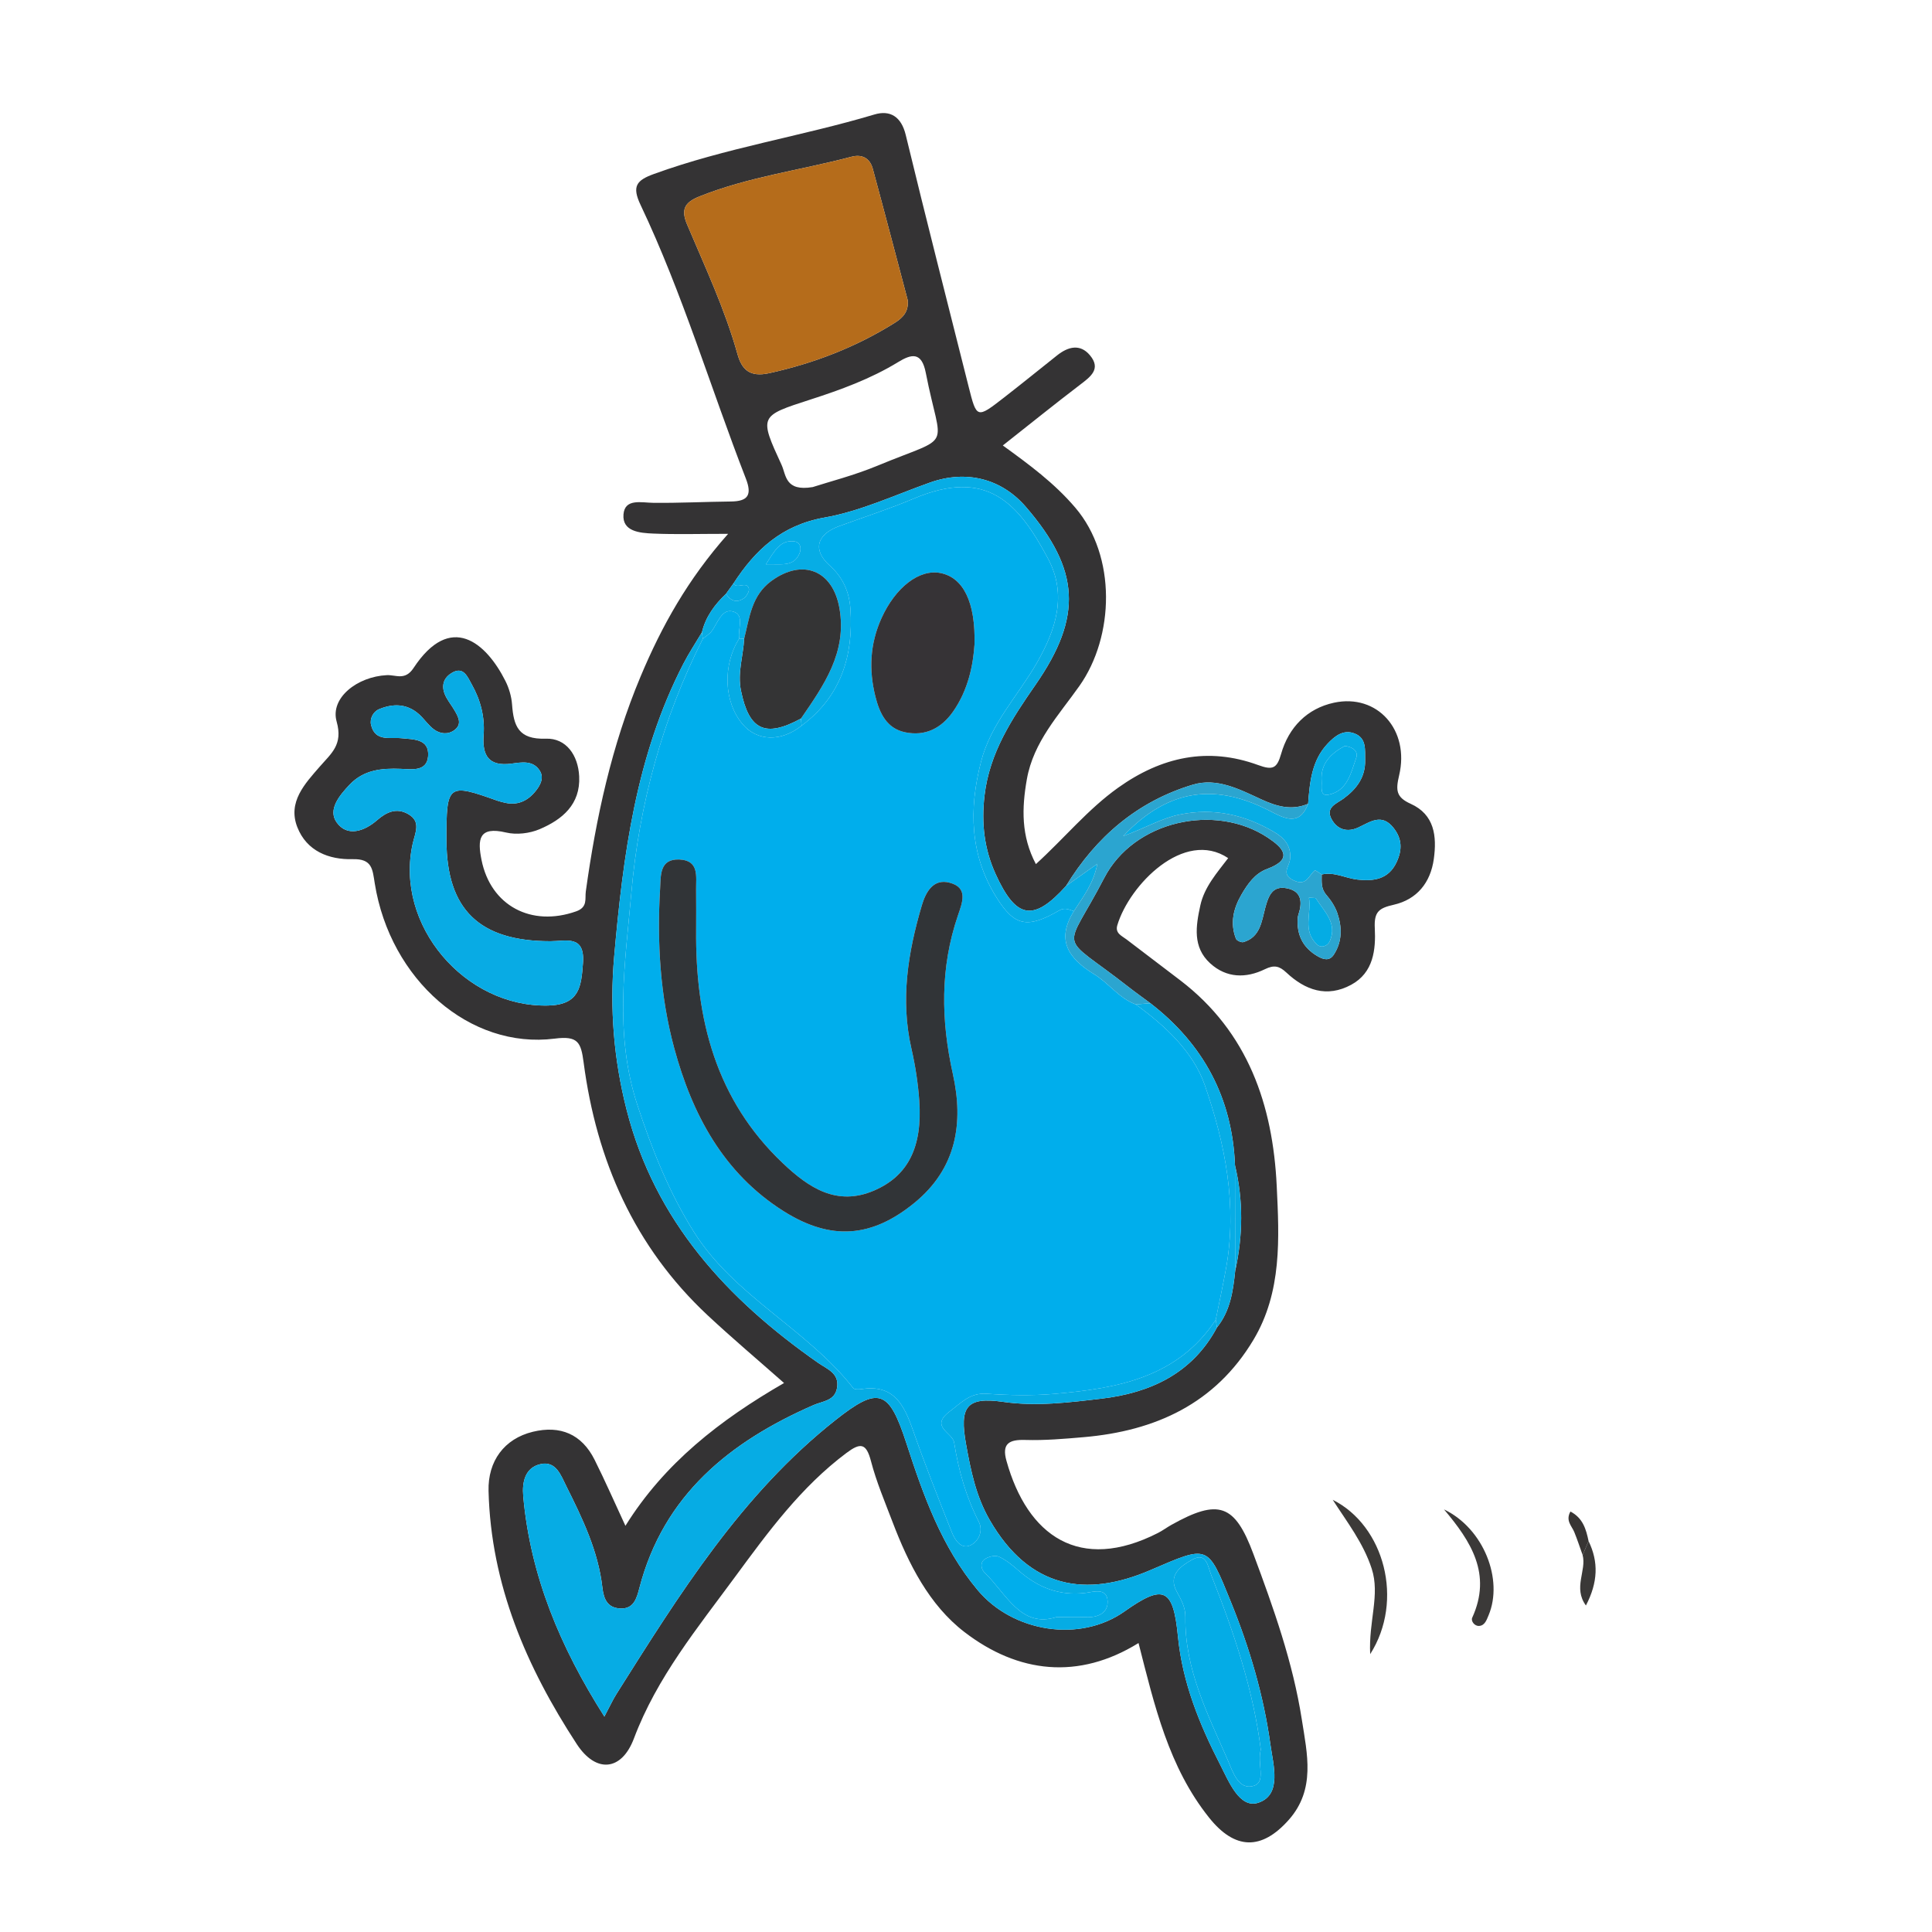 <?xml version="1.0" encoding="utf-8"?>
<!-- Generator: Adobe Illustrator 25.0.1, SVG Export Plug-In . SVG Version: 6.00 Build 0)  -->
<!DOCTYPE svg PUBLIC "-//W3C//DTD SVG 1.1//EN" "http://www.w3.org/Graphics/SVG/1.1/DTD/svg11.dtd">
<svg version="1.1" id="Layer_1" xmlns:x="http://ns.adobe.com/Extensibility/1.0/" xmlns:i="http://ns.adobe.com/AdobeIllustrator/10.0/" xmlns:graph="http://ns.adobe.com/Graphs/1.0/"
	 xmlns="http://www.w3.org/2000/svg" xmlns:xlink="http://www.w3.org/1999/xlink" x="0px" y="0px" width="512px" height="512px"
	 viewBox="0 0 512 512" style="enable-background:new 0 0 512 512;" xml:space="preserve">
<style type="text/css">
	.st0{fill:#343334;}
	.st1{fill:#3C3A38;}
	.st2{fill:#3B3938;}
	.st3{fill:#3A3837;}
	.st4{fill:#383534;}
	.st5{fill:#06ACE4;}
	.st6{fill:#B56C1B;}
	.st7{fill:#08ABE4;}
	.st8{fill:#07ADE5;}
	.st9{fill:#2BA5D0;}
	.st10{fill:#00AEEC;}
	.st11{fill:#04ACE6;}
	.st12{fill:#343435;}
	.st13{fill:#04ADE8;}
	.st14{fill:#04ACE4;}
	.st15{fill:#313437;}
	.st16{fill:#363336;}
</style>
<g id="aBIUow_1_">
	<g>
		<path class="st0" d="M192.962,141.472c-7.887,0-13.91,0.191-19.913-0.073c-3.461-0.152-8.194-0.525-7.819-5.08
			c0.354-4.301,4.741-3.092,8.003-3.061c6.826,0.064,13.655-0.283,20.484-0.357c4.498-0.049,5.637-1.717,3.942-6.077
			c-9.384-24.138-16.76-49.058-27.895-72.501c-2.36-4.969-1.103-6.534,3.538-8.22c19.037-6.918,39.095-9.983,58.43-15.764
			c4.14-1.238,7.116,0.542,8.297,5.419c5.396,22.282,11.077,44.494,16.672,66.728c2.124,8.442,2.166,8.466,9.317,2.911
			c4.747-3.688,9.417-7.475,14.122-11.218c2.9-2.307,6.088-3.156,8.703-0.034c3.049,3.64,0.141,5.709-2.638,7.83
			c-6.703,5.116-13.268,10.411-20.448,16.076c7.032,5.091,13.637,9.949,19.209,16.481c10.99,12.883,10.346,34.132,1.097,47.239
			c-5.436,7.703-12.185,14.806-13.936,24.748c-1.348,7.654-1.544,15.012,2.396,22.477c7.621-6.936,13.786-14.551,21.822-20.266
			c11.505-8.181,23.754-10.857,37.085-5.982c3.862,1.412,4.98,0.909,6.078-2.953c2.006-7.053,6.912-12.051,14.025-13.576
			c11.439-2.453,20.113,7.19,17.25,19.268c-0.938,3.959-0.788,5.792,3.061,7.526c6.325,2.851,6.963,8.6,6.133,14.623
			c-0.867,6.292-4.487,10.726-10.594,12.122c-3.871,0.885-5.273,1.779-5.047,6.208c0.288,5.632-0.309,11.783-6.247,15.003
			c-6.452,3.499-12.207,1.433-17.188-3.239c-1.853-1.738-3.248-2.075-5.669-0.891c-5.009,2.45-10.187,2.396-14.512-1.543
			c-4.723-4.301-3.798-9.917-2.626-15.321c1.07-4.93,4.425-8.671,7.386-12.569c-11.685-7.811-26.196,7.143-29.376,17.779
			c-0.638,2.136,1.161,2.795,2.415,3.752c4.76,3.63,9.535,7.241,14.291,10.878c17.95,13.728,24.507,33.04,25.536,54.481
			c0.664,13.835,1.423,28.064-6.158,40.753c-10.131,16.956-25.996,24.163-44.951,25.807c-5.171,0.448-10.381,0.9-15.555,0.742
			c-4.324-0.132-6.217,1.011-4.961,5.518c5.55,19.924,19.389,29.721,40.174,19.122c1.214-0.619,2.317-1.451,3.509-2.118
			c12.561-7.035,16.836-5.513,21.751,7.674c5.339,14.325,10.479,28.736,12.842,43.896c1.416,9.082,3.707,18.492-3.45,26.575
			c-7.211,8.145-14.277,7.99-21.113-0.56c-10.751-13.446-14.477-29.72-18.711-46.286c-15.925,9.856-31.915,7.998-46.118-2.901
			c-9.336-7.164-14.83-18.054-19.065-29.169c-2.035-5.342-4.289-10.647-5.726-16.155c-1.255-4.808-2.795-4.914-6.498-2.145
			c-12.025,8.992-20.769,20.946-29.485,32.798c-9.982,13.575-20.742,26.67-26.828,42.847c-3.273,8.699-10.079,9.269-15.155,1.499
			c-13.311-20.377-22.756-42.241-23.376-67.099c-0.196-7.872,4.142-13.818,11.734-15.662c7.251-1.761,12.957,0.605,16.36,7.401
			c2.795,5.582,5.295,11.312,8.178,17.52c10.339-16.596,25.033-28.026,42.039-37.844c-6.915-6.111-13.746-11.866-20.262-17.957
			c-19.41-18.143-29.44-41.041-32.852-66.98c-0.706-5.365-1.498-7.121-7.653-6.332c-22.482,2.881-43.607-15.593-47.7-41.135
			c-0.604-3.772-0.654-6.557-5.86-6.42c-6.281,0.165-12.164-2.114-14.661-8.476c-2.621-6.676,2.048-11.552,5.891-15.988
			c3.134-3.617,6.259-5.845,4.525-12.013c-1.761-6.267,5.473-11.906,13.291-12.29c2.402-0.118,4.837,1.529,7.089-1.888
			c9.812-14.888,19.217-6.741,24.336,3.402c0.964,1.911,1.617,4.137,1.774,6.265c0.42,5.682,1.671,9.31,8.946,9.058
			c5.41-0.188,8.563,4.396,8.842,9.97c0.373,7.45-4.482,11.471-10.5,14.024c-2.639,1.119-6.107,1.533-8.868,0.876
			c-7.314-1.739-7.597,1.859-6.507,7.29c2.43,12.103,13.179,17.818,25.084,13.598c3.112-1.103,2.282-3.348,2.546-5.254
			c2.709-19.538,6.836-38.66,14.517-56.974C175.355,165.944,182.277,153.512,192.962,141.472z M327.338,336.801
			c2.073-9.335,2.175-18.665-0.052-27.992c-0.707-17.85-8.36-32.072-22.425-42.947c-1.947-1.445-3.926-2.849-5.835-4.342
			c-18.979-14.849-17.067-8.249-6.397-28.849c7.873-15.2,29.43-19.938,43.364-10.677c3.949,2.625,6.965,5.633-0.208,8.29
			c-3.232,1.197-5.147,3.972-6.796,6.81c-2.121,3.65-3.055,7.568-1.452,11.681c0.196,0.504,1.433,1.057,1.985,0.896
			c4.479-1.31,4.829-5.531,5.775-9.052c0.871-3.239,1.887-5.993,5.793-5.202c3.98,0.806,4.038,3.785,2.994,7.004
			c-0.083,0.257-0.142,0.528-0.163,0.797c-0.348,4.502,1.356,7.957,5.303,10.219c1.507,0.864,3.096,1.338,4.266-0.472
			c2.247-3.476,2.19-7.267,0.915-10.987c-0.601-1.752-1.709-3.43-2.931-4.844c-1.445-1.671-1.207-3.506-1.212-5.385
			c3.352-0.773,6.333,1.006,9.505,1.354c4.202,0.462,8.18-0.009,10.329-4.585c1.532-3.261,1.517-6.198-0.8-9.122
			c-3.161-3.989-6.215-1.528-9.378-0.085c-2.934,1.339-5.515,0.513-7.012-2.182c-1.767-3.18,1.31-4.146,3.159-5.504
			c3.47-2.55,5.816-5.682,5.711-10.214c-0.063-2.694,0.424-5.761-2.777-7.018c-2.987-1.172-5.274,0.684-7.171,2.692
			c-4.214,4.462-4.729,10.199-5.165,15.928c-4.395,1.866-8.374,0.694-12.507-1.214c-5.684-2.624-11.666-5.766-18.048-3.846
			c-14.674,4.415-25.639,13.826-33.594,26.833c-8.623,9.565-13.235,8.808-18.674-3.171c-3.003-6.614-3.79-13.438-2.933-20.77
			c1.332-11.387,7.243-20.324,13.512-29.363c12.576-18.136,11.761-30.533-2.531-47.124c-6.523-7.572-15.836-9.876-25.41-6.483
			c-9.26,3.282-18.37,7.585-27.929,9.275c-11.414,2.018-18.393,8.562-24.198,17.509c-0.651,0.902-1.302,1.805-1.953,2.707
			c-2.997,2.857-5.405,6.082-6.379,10.204c-1.655,2.788-3.459,5.5-4.941,8.377c-12.535,24.336-15.961,50.808-18.32,77.578
			c-1.213,13.768-0.095,27.265,3.299,40.59c7.503,29.455,26.604,50.168,50.759,67.056c2.339,1.635,5.701,2.739,5.005,6.667
			c-0.608,3.433-3.784,3.454-6.209,4.515c-22.186,9.708-39.766,23.813-46.182,48.538c-0.701,2.702-1.504,5.564-5.069,5.373
			c-3.286-0.176-4.36-2.334-4.72-5.522c-1.09-9.661-5.273-18.312-9.553-26.869c-1.42-2.839-2.724-6.778-6.812-5.874
			c-4.157,0.919-4.951,4.796-4.613,8.542c1.9,21.061,9.747,39.88,21.503,58.371c1.463-2.755,2.232-4.46,3.222-6.026
			c16.627-26.335,33.064-52.83,57.992-72.526c11.541-9.119,14.208-8.107,18.852,6.201c4.47,13.772,9.296,27.37,18.826,38.797
			c9.36,11.223,27.14,14.05,38.943,5.693c10.38-7.349,12.914-6.215,14.167,6.657c1.187,12.188,5.707,23.289,11.204,33.979
			c2.259,4.393,5.13,11.777,10.174,10.03c6.235-2.159,3.878-9.99,3.122-15.437c-1.807-13.009-5.499-25.528-10.468-37.748
			c-6.249-15.367-5.811-15.103-21.403-8.407c-16.95,7.278-31.959,4.997-42.527-13.327c-3.644-6.318-5.007-13.093-6.271-20.141
			c-1.742-9.709,0.01-12.569,9.768-11.157c8.844,1.279,17.497,0.174,26.107-0.839c12.921-1.521,24.099-6.636,30.638-18.881
			C326.035,347.404,326.793,342.137,327.338,336.801z M240.558,79.555c-3.076-11.606-6.114-23.222-9.257-34.809
			c-0.763-2.813-2.807-3.96-5.674-3.2c-13.423,3.559-27.304,5.309-40.318,10.534c-4.009,1.609-4.853,3.55-3.205,7.443
			c4.782,11.302,10.011,22.43,13.336,34.317c1.117,3.994,3.146,6.209,8.403,5.052c11.89-2.616,22.942-6.888,33.241-13.315
			C239.421,84.119,240.827,82.461,240.558,79.555z M118.316,222.701c-0.035-14.926,0.33-15.21,13.475-10.514
			c0.514,0.184,1.053,0.296,1.58,0.441c3.616,0.992,6.457-0.283,8.67-3.105c1.212-1.546,2.17-3.432,1.007-5.278
			c-1.792-2.845-4.891-2.219-7.484-1.875c-6.103,0.809-7.802-2.179-7.399-7.592c0.354-4.763-0.812-9.279-3.139-13.394
			c-1.104-1.953-2.203-5.053-5.464-2.954c-2.447,1.575-2.636,4.002-1.235,6.489c0.668,1.187,1.517,2.272,2.197,3.454
			c0.978,1.698,1.964,3.565-0.078,5.095c-1.699,1.273-3.772,1.043-5.382-0.121c-1.515-1.095-2.59-2.776-3.998-4.044
			c-3.213-2.891-6.96-2.905-10.666-1.333c-1.515,0.642-2.458,2.529-2.069,4.141c1.089,4.507,4.997,3.214,8.078,3.524
			c3.25,0.327,7.396,0.161,7.043,4.766c-0.317,4.134-4.363,3.46-7.21,3.349c-5.093-0.199-9.836,0.234-13.597,4.202
			c-2.711,2.86-5.803,6.617-3.448,9.959c2.801,3.975,7.36,2.388,10.752-0.569c2.504-2.183,5.153-3.34,8.178-1.628
			c3.528,1.997,1.924,4.83,1.243,7.867c-4.834,21.56,13.832,43.399,35.867,42.894c8.375-0.192,8.793-5.047,9.257-11.239
			c0.568-7.567-4.5-5.806-8.623-5.803C127.038,249.447,118.359,241.04,118.316,222.701z M215.378,129.08
			c4.259-1.384,10.914-3.071,17.188-5.673c20.446-8.479,16.909-3.416,12.776-24.612c-1.1-5.639-3.789-5.004-7.353-2.824
			c-7.271,4.448-15.211,7.327-23.25,9.925c-13.516,4.368-13.592,4.319-7.609,17.318C208.355,125.878,208.016,130.311,215.378,129.08
			z"/>
		<path class="st1" d="M353.183,397.466c13.683,6.855,18.993,26.693,9.93,40.902c-0.442-8.782,2.672-15.703,0.397-22.678
			C361.288,408.881,356.98,403.351,353.183,397.466z"/>
		<path class="st2" d="M382.673,400.009c10.555,5.068,15.791,18.632,11.808,28.079c-0.533,1.263-0.993,2.693-2.489,2.801
			c-1.225,0.088-2.243-1.297-1.837-2.188C395.413,417.185,389.866,408.51,382.673,400.009z"/>
		<path class="st3" d="M420.988,408.41c2.683,5.514,2.497,10.931-0.704,17.062c-3.454-4.734,0.221-9.25-0.872-13.377
			C419.937,410.867,420.462,409.638,420.988,408.41z"/>
		<path class="st4" d="M420.988,408.41c-0.525,1.228-1.05,2.457-1.575,3.685c-0.729-2.027-1.398-4.079-2.207-6.073
			c-0.663-1.635-2.383-3.012-1.026-5.451C419.514,402.309,420.338,405.303,420.988,408.41z"/>
		<path class="st5" d="M322.513,351.781c-6.54,12.244-17.718,17.359-30.639,18.88c-8.61,1.014-17.263,2.118-26.107,0.839
			c-9.758-1.411-11.51,1.449-9.768,11.157c1.265,7.047,2.627,13.822,6.271,20.141c10.567,18.324,25.577,20.605,42.527,13.327
			c15.592-6.695,15.154-6.96,21.403,8.407c4.969,12.219,8.662,24.738,10.468,37.748c0.756,5.447,3.113,13.278-3.122,15.437
			c-5.044,1.746-7.915-5.637-10.174-10.03c-5.497-10.69-10.018-21.791-11.204-33.979c-1.253-12.872-3.787-14.007-14.167-6.657
			c-11.803,8.357-29.583,5.531-38.943-5.693c-9.53-11.427-14.356-25.026-18.826-38.797c-4.644-14.307-7.311-15.32-18.852-6.201
			c-24.928,19.696-41.364,46.191-57.992,72.526c-0.989,1.567-1.758,3.272-3.222,6.026c-11.756-18.49-19.602-37.31-21.503-58.371
			c-0.338-3.747,0.455-7.624,4.613-8.542c4.088-0.903,5.391,3.035,6.812,5.874c4.28,8.557,8.463,17.208,9.553,26.869
			c0.36,3.188,1.433,5.346,4.72,5.522c3.565,0.191,4.368-2.671,5.069-5.373c6.417-24.725,23.996-38.831,46.182-48.538
			c2.425-1.061,5.601-1.082,6.209-4.515c0.696-3.928-2.666-5.031-5.005-6.667c-24.155-16.888-43.256-37.601-50.759-67.056
			c-3.394-13.325-4.512-26.822-3.299-40.59c2.359-26.769,5.785-53.241,18.32-77.578c1.482-2.877,3.286-5.589,4.941-8.378
			c0.079,0.574,0.157,1.149,0.234,1.723c-10.701,21.16-16.884,43.993-18.926,67.19c-1.627,18.489-4.668,37.324,1.594,56.377
			c3.93,11.957,8.498,23.35,15.038,33.723c10.686,16.946,29.902,25.629,42.15,41.274c0.33,0.422,1.496,0.381,2.227,0.267
			c8.58-1.333,11.302,4.295,13.629,10.95c3.185,9.111,6.741,18.096,10.312,27.066c0.788,1.98,2.403,4.453,4.8,3.419
			c2.284-0.985,3.549-3.87,2.305-6.304c-3.395-6.641-5.363-13.619-6.522-20.948c-0.429-2.71-6.628-4.163-1.135-8.291
			c3.085-2.319,5.355-4.961,9.78-4.655c5.986,0.415,12.061,0.543,18.031,0.021c16.483-1.441,32.496-4.227,42.64-19.597
			C322.287,350.45,322.4,351.116,322.513,351.781z M334.128,463.661c-1.954-15.65-7.092-31.008-13.095-46.133
			c-0.965-2.43-1.277-6.328-5.098-4.197c-2.82,1.573-6.534,4.012-4.094,8.444c1.206,2.191,2.337,4.191,2.299,6.807
			c-0.201,13.798,5.975,25.795,11.269,37.946c1.223,2.808,2.769,8.036,6.871,6.724C335.618,472.184,333.1,467.38,334.128,463.661z
			 M279.981,428.542c3.438,0,5.613-0.088,7.778,0.021c3.151,0.158,5.894-1.074,5.769-4.228c-0.146-3.683-3.817-2.454-5.82-2.206
			c-6.972,0.862-12.663-1.434-17.775-5.921c-1.606-1.41-3.33-2.822-5.247-3.683c-0.974-0.437-2.737-0.004-3.712,0.665
			c-1.296,0.889-1.009,2.647-0.026,3.595C266.733,422.363,270.478,431.566,279.981,428.542z"/>
		<path class="st6" d="M240.558,79.555c0.269,2.906-1.138,4.565-3.473,6.022c-10.299,6.428-21.352,10.7-33.241,13.315
			c-5.257,1.156-7.286-1.058-8.403-5.052c-3.324-11.887-8.553-23.015-13.336-34.317c-1.648-3.894-0.804-5.834,3.205-7.443
			c13.014-5.225,26.895-6.975,40.318-10.534c2.866-0.76,4.911,0.388,5.674,3.2C234.444,56.333,237.482,67.949,240.558,79.555z"/>
		<path class="st7" d="M118.316,222.701c0.044,18.339,8.723,26.746,27.556,26.733c4.123-0.003,9.191-1.764,8.623,5.803
			c-0.464,6.193-0.882,11.047-9.257,11.239c-22.035,0.505-40.7-21.335-35.867-42.894c0.681-3.037,2.285-5.87-1.243-7.867
			c-3.025-1.712-5.674-0.556-8.178,1.628c-3.392,2.957-7.952,4.544-10.752,0.569c-2.355-3.343,0.737-7.099,3.448-9.959
			c3.761-3.968,8.504-4.401,13.597-4.202c2.847,0.111,6.893,0.785,7.21-3.349c0.353-4.605-3.793-4.439-7.043-4.766
			c-3.082-0.31-6.99,0.983-8.078-3.524c-0.389-1.612,0.554-3.499,2.069-4.141c3.706-1.571,7.454-1.557,10.666,1.333
			c1.409,1.268,2.484,2.949,3.998,4.044c1.61,1.163,3.683,1.394,5.382,0.121c2.041-1.529,1.056-3.397,0.078-5.095
			c-0.68-1.181-1.529-2.266-2.197-3.454c-1.4-2.487-1.211-4.914,1.235-6.489c3.26-2.099,4.359,1.001,5.464,2.954
			c2.327,4.114,3.493,8.631,3.139,13.394c-0.402,5.413,1.296,8.401,7.399,7.592c2.593-0.344,5.692-0.971,7.484,1.875
			c1.162,1.846,0.205,3.732-1.007,5.278c-2.213,2.822-5.054,4.098-8.67,3.105c-0.527-0.145-1.066-0.258-1.58-0.441
			C118.645,207.491,118.28,207.775,118.316,222.701z"/>
		<path class="st8" d="M186.253,169.292c-0.078-0.575-0.156-1.149-0.235-1.723c0.974-4.121,3.381-7.346,6.379-10.203
			c1.218,1.936,2.902,2.486,4.767,1.153c0.718-0.513,1.498-1.895,1.283-2.577c-0.649-2.063-3.038,0.28-4.098-1.283
			c5.805-8.947,12.785-15.491,24.198-17.509c9.559-1.69,18.669-5.993,27.929-9.275c9.574-3.393,18.887-1.089,25.41,6.483
			c14.292,16.592,15.107,28.988,2.531,47.124c-6.268,9.04-12.18,17.977-13.512,29.363c-0.857,7.331-0.07,14.155,2.933,20.77
			c5.439,11.979,10.051,12.736,18.675,3.171c2.533-1.792,5.064-3.583,8.292-5.867c-1.008,5.316-3.848,8.824-6.218,12.555
			c-1.26-0.417-2.398-1.05-3.848-0.214c-8.388,4.836-11.797,4.333-16.653-3.413c-7.063-11.267-7.37-23.409-4.09-36.046
			c2.622-10.103,9.807-17.436,14.771-26.11c5.001-8.738,8.127-17.976,2.979-27.64c-7.848-14.733-16.141-24.155-35.646-15.899
			c-6.461,2.735-13.171,4.882-19.766,7.3c-5.874,2.153-7.086,6.284-2.442,10.439c3.603,3.224,5.181,7.134,5.477,11.459
			c0.845,12.372-2.481,23.203-12.938,30.947c-0.058-0.622-0.116-1.243-0.174-1.864c6.062-8.805,12.242-17.514,10.211-29.209
			c-1.752-10.093-9.739-13.302-18.014-7.285c-5.32,3.869-5.817,9.762-7.244,15.334c-0.435-0.009-0.87-0.03-1.304-0.061
			c-0.491-2.48,1.585-6.29-1.699-7.163c-2.924-0.778-3.993,2.962-5.527,5.121C188.075,168.023,187.074,168.593,186.253,169.292z
			 M202.99,149.541c4.108-0.14,7.3,0.793,8.883-2.861c0.564-1.301,0.299-3.008-1.417-3.205
			C206.874,143.064,205.346,145.764,202.99,149.541z"/>
		<path class="st8" d="M346.663,213.013c0.435-5.729,0.95-11.466,5.165-15.928c1.897-2.008,4.184-3.865,7.171-2.692
			c3.201,1.256,2.714,4.323,2.777,7.018c0.105,4.532-2.24,7.663-5.711,10.214c-1.848,1.358-4.926,2.324-3.159,5.504
			c1.498,2.695,4.079,3.521,7.012,2.182c3.163-1.443,6.217-3.904,9.378,0.085c2.317,2.924,2.331,5.861,0.8,9.122
			c-2.149,4.577-6.128,5.047-10.329,4.585c-3.172-0.349-6.153-2.127-9.505-1.354c-0.637-0.373-1.667-1.203-1.851-1.046
			c-1.628,1.395-2.191,4.229-5.601,2.606c-3.387-1.613-1.185-3.633-0.951-5.483c0.45-3.557-1.474-5.734-4.19-7.327
			c-7.793-4.573-16.005-6.504-25.12-4.617c-4.767,0.987-8.921,3.512-14.902,5.703c12.424-13.144,25.119-13.803,39.04-6.602
			C340.315,216.857,344.414,219.067,346.663,213.013z M356.362,197.691c-3.589,1.97-6.471,4.564-6.117,9.322
			c0.106,1.433-0.563,4.043,1.772,3.598c5.071-0.968,5.991-5.79,7.398-9.77C360.025,199.118,358.527,197.908,356.362,197.691z"/>
		<path class="st9" d="M346.663,213.013c-2.249,6.055-6.347,3.845-9.975,1.968c-13.921-7.2-26.616-6.542-39.04,6.602
			c5.981-2.191,10.135-4.716,14.902-5.703c9.115-1.887,17.328,0.044,25.12,4.617c2.716,1.594,4.64,3.77,4.19,7.327
			c-0.234,1.851-2.436,3.87,0.951,5.483c3.409,1.624,3.973-1.211,5.601-2.606c0.183-0.157,1.213,0.673,1.851,1.046
			c0.005,1.879-0.233,3.714,1.212,5.386c1.222,1.414,2.331,3.092,2.931,4.844c1.276,3.721,1.332,7.511-0.915,10.987
			c-1.17,1.81-2.759,1.335-4.266,0.472c-3.947-2.263-5.651-5.717-5.303-10.219c0.021-0.269,0.08-0.54,0.163-0.797
			c1.044-3.219,0.986-6.199-2.994-7.004c-3.905-0.79-4.922,1.964-5.793,5.202c-0.947,3.521-1.297,7.742-5.775,9.052
			c-0.552,0.161-1.788-0.392-1.985-0.896c-1.603-4.113-0.669-8.031,1.452-11.681c1.649-2.838,3.564-5.613,6.796-6.81
			c7.173-2.657,4.158-5.665,0.208-8.29c-13.935-9.262-35.491-4.524-43.364,10.677c-10.67,20.6-12.582,14,6.397,28.849
			c1.909,1.493,3.888,2.897,5.832,4.342c-1.288,0.108-2.573,0.216-3.858,0.324c-4.426-1.621-7.142-5.621-10.983-7.973
			c-6.755-4.137-10.285-8.99-5.429-16.739c2.37-3.731,5.209-7.24,6.218-12.555c-3.228,2.284-5.759,4.075-8.292,5.867
			c7.954-13.007,18.919-22.418,33.593-26.833c6.382-1.92,12.364,1.221,18.048,3.846
			C338.289,213.707,342.268,214.879,346.663,213.013z M346.882,237.881c0.729,4.274-1.804,8.691,2.135,12.412
			c1.154,1.089,2.829,0.393,3.381-0.854c2.115-4.782-1.48-7.894-3.683-11.379C348.632,237.931,348.234,238.001,346.882,237.881z"/>
		<path class="st8" d="M301,266.187c1.285-0.108,2.571-0.216,3.858-0.324c14.067,10.875,21.721,25.097,22.427,42.946
			c0.017,9.33,0.035,18.662,0.052,27.993c-0.545,5.336-1.303,10.603-4.825,14.98c-0.112-0.665-0.225-1.331-0.336-1.998
			c0.907-4.497,1.883-8.981,2.707-13.493c3.067-16.791-0.176-33.128-5.596-48.718C316.217,278.74,308.826,271.859,301,266.187z"/>
		<path class="st5" d="M327.338,336.801c-0.018-9.331-0.035-18.663-0.052-27.993C329.513,318.136,329.411,327.467,327.338,336.801z"
			/>
		<path class="st5" d="M194.35,154.659c1.06,1.563,3.449-0.78,4.098,1.283c0.215,0.682-0.565,2.065-1.283,2.577
			c-1.865,1.333-3.549,0.783-4.767-1.153C193.048,156.463,193.699,155.561,194.35,154.659z"/>
		<path class="st10" d="M301,266.187c7.827,5.673,15.217,12.553,18.288,21.386c5.42,15.59,8.663,31.927,5.596,48.718
			c-0.824,4.512-1.8,8.996-2.707,13.493c-10.145,15.37-26.158,18.157-42.641,19.597c-5.969,0.522-12.044,0.393-18.031-0.021
			c-4.425-0.306-6.695,2.336-9.78,4.655c-5.492,4.128,0.706,5.581,1.135,8.291c1.159,7.329,3.127,14.307,6.522,20.948
			c1.245,2.434-0.021,5.319-2.305,6.304c-2.397,1.033-4.012-1.439-4.8-3.419c-3.572-8.969-7.127-17.955-10.312-27.066
			c-2.327-6.655-5.049-12.282-13.629-10.95c-0.731,0.114-1.897,0.154-2.227-0.267c-12.248-15.646-31.464-24.328-42.15-41.274
			c-6.541-10.373-11.109-21.766-15.038-33.723c-6.262-19.053-3.221-37.888-1.594-56.377c2.041-23.196,8.225-46.03,18.926-67.19
			c0.822-0.699,1.823-1.27,2.429-2.122c1.533-2.158,2.602-5.898,5.527-5.121c3.284,0.873,1.208,4.683,1.699,7.163
			c-4.465,7.108-4.082,16.833,0.894,22.699c3.875,4.568,10.229,4.725,15.631,0.386c10.456-7.745,13.782-18.575,12.937-30.947
			c-0.295-4.325-1.873-8.235-5.477-11.459c-4.644-4.155-3.431-8.286,2.442-10.439c6.595-2.418,13.305-4.565,19.766-7.3
			c19.505-8.256,27.798,1.166,35.646,15.899c5.148,9.665,2.021,18.902-2.979,27.64c-4.964,8.674-12.149,16.007-14.771,26.11
			c-3.279,12.638-2.973,24.78,4.09,36.046c4.856,7.746,8.265,8.248,16.653,3.413c1.45-0.836,2.588-0.204,3.848,0.214
			c-4.856,7.749-1.326,12.602,5.429,16.739C293.858,260.566,296.574,264.565,301,266.187z M184.484,246.449
			c0-3.552,0.04-7.104-0.011-10.655c-0.05-3.451,0.904-7.786-4.419-8.016c-5.312-0.23-4.919,4.274-5.117,7.624
			c-0.846,14.276,0.005,28.578,3.722,42.313c4.727,17.464,12.963,33.142,28.988,43.253c12.543,7.913,23.401,7.05,34.714-2.219
			c11.144-9.129,13.04-21.16,10.157-34.121c-3.167-14.238-3.395-28.157,1.337-42.003c1.212-3.546,2.772-7.386-2.187-8.7
			c-4.332-1.147-6.326,2.449-7.379,6.021c-3.669,12.447-5.712,25.013-2.742,37.99c1.032,4.51,1.747,9.141,2.07,13.755
			c0.857,12.234-2.928,19.9-11.922,23.792c-9.926,4.295-17.364-0.711-24.211-7.198C189.697,291.435,184.257,270.022,184.484,246.449
			z M258.252,170.808c0.31-11.293-3.002-17.702-8.929-18.932c-5.722-1.187-12.051,3.844-15.71,11.929
			c-3.078,6.803-3.396,13.717-1.627,20.77c1.083,4.32,2.925,8.47,7.896,9.491c5.368,1.103,9.608-1.079,12.704-5.5
			C256.645,182.77,257.896,176.125,258.252,170.808z"/>
		<path class="st11" d="M334.128,463.661c-1.028,3.719,1.49,8.523-1.848,9.59c-4.103,1.311-5.648-3.916-6.871-6.724
			c-5.294-12.151-11.47-24.148-11.269-37.946c0.038-2.615-1.093-4.616-2.299-6.807c-2.44-4.432,1.274-6.87,4.094-8.444
			c3.821-2.132,4.133,1.766,5.098,4.197C327.036,432.653,332.174,448.011,334.128,463.661z"/>
		<path class="st10" d="M279.981,428.542c-9.503,3.024-13.248-6.179-19.033-11.757c-0.983-0.948-1.271-2.706,0.026-3.595
			c0.975-0.669,2.738-1.103,3.712-0.665c1.917,0.861,3.641,2.273,5.247,3.683c5.112,4.487,10.803,6.783,17.775,5.921
			c2.004-0.248,5.674-1.477,5.82,2.206c0.125,3.154-2.618,4.386-5.769,4.228C285.595,428.455,283.42,428.542,279.981,428.542z"/>
		<path class="st12" d="M197.21,169.273c1.427-5.572,1.924-11.466,7.244-15.334c8.275-6.017,16.262-2.808,18.014,7.285
			c2.031,11.696-4.15,20.405-10.211,29.209c-9.496,5.156-13.771,3.055-15.897-7.433C195.4,178.265,196.972,173.846,197.21,169.273z"
			/>
		<path class="st5" d="M197.21,169.273c-0.238,4.573-1.81,8.991-0.85,13.727c2.126,10.487,6.401,12.589,15.897,7.433
			c0.057,0.621,0.115,1.243,0.174,1.864c-5.402,4.339-11.756,4.183-15.631-0.386c-4.976-5.866-5.359-15.591-0.894-22.699
			C196.34,169.244,196.775,169.264,197.21,169.273z"/>
		<path class="st10" d="M202.99,149.541c2.356-3.777,3.884-6.477,7.466-6.066c1.717,0.197,1.981,1.904,1.417,3.205
			C210.289,150.334,207.098,149.401,202.99,149.541z"/>
		<path class="st13" d="M356.362,197.691c2.165,0.217,3.663,1.427,3.053,3.15c-1.407,3.979-2.327,8.801-7.398,9.77
			c-2.335,0.446-1.666-2.165-1.772-3.598C349.891,202.256,352.773,199.661,356.362,197.691z"/>
		<path class="st14" d="M346.882,237.881c1.352,0.121,1.751,0.05,1.833,0.179c2.203,3.485,5.798,6.597,3.683,11.379
			c-0.552,1.248-2.227,1.944-3.381,0.854C345.077,246.572,347.611,242.155,346.882,237.881z"/>
		<path class="st15" d="M184.484,246.449c-0.227,23.573,5.213,44.986,23.001,61.837c6.847,6.487,14.286,11.493,24.211,7.198
			c8.994-3.892,12.779-11.558,11.922-23.792c-0.323-4.614-1.038-9.245-2.07-13.755c-2.97-12.978-0.927-25.543,2.742-37.99
			c1.053-3.572,3.047-7.168,7.379-6.021c4.959,1.313,3.398,5.154,2.187,8.7c-4.732,13.846-4.504,27.765-1.337,42.003
			c2.883,12.96,0.987,24.991-10.157,34.121c-11.314,9.268-22.171,10.132-34.714,2.219c-16.026-10.111-24.261-25.789-28.988-43.253
			c-3.718-13.735-4.568-28.037-3.722-42.313c0.198-3.35-0.195-7.854,5.117-7.624c5.324,0.23,4.37,4.565,4.419,8.016
			C184.524,239.344,184.484,242.897,184.484,246.449z"/>
		<path class="st16" d="M258.252,170.808c-0.356,5.317-1.606,11.961-5.666,17.758c-3.096,4.422-7.336,6.603-12.704,5.5
			c-4.971-1.021-6.813-5.171-7.896-9.491c-1.769-7.053-1.451-13.967,1.627-20.77c3.658-8.084,9.988-13.116,15.71-11.929
			C255.249,153.106,258.561,159.515,258.252,170.808z"/>
	</g>
</g>
</svg>
